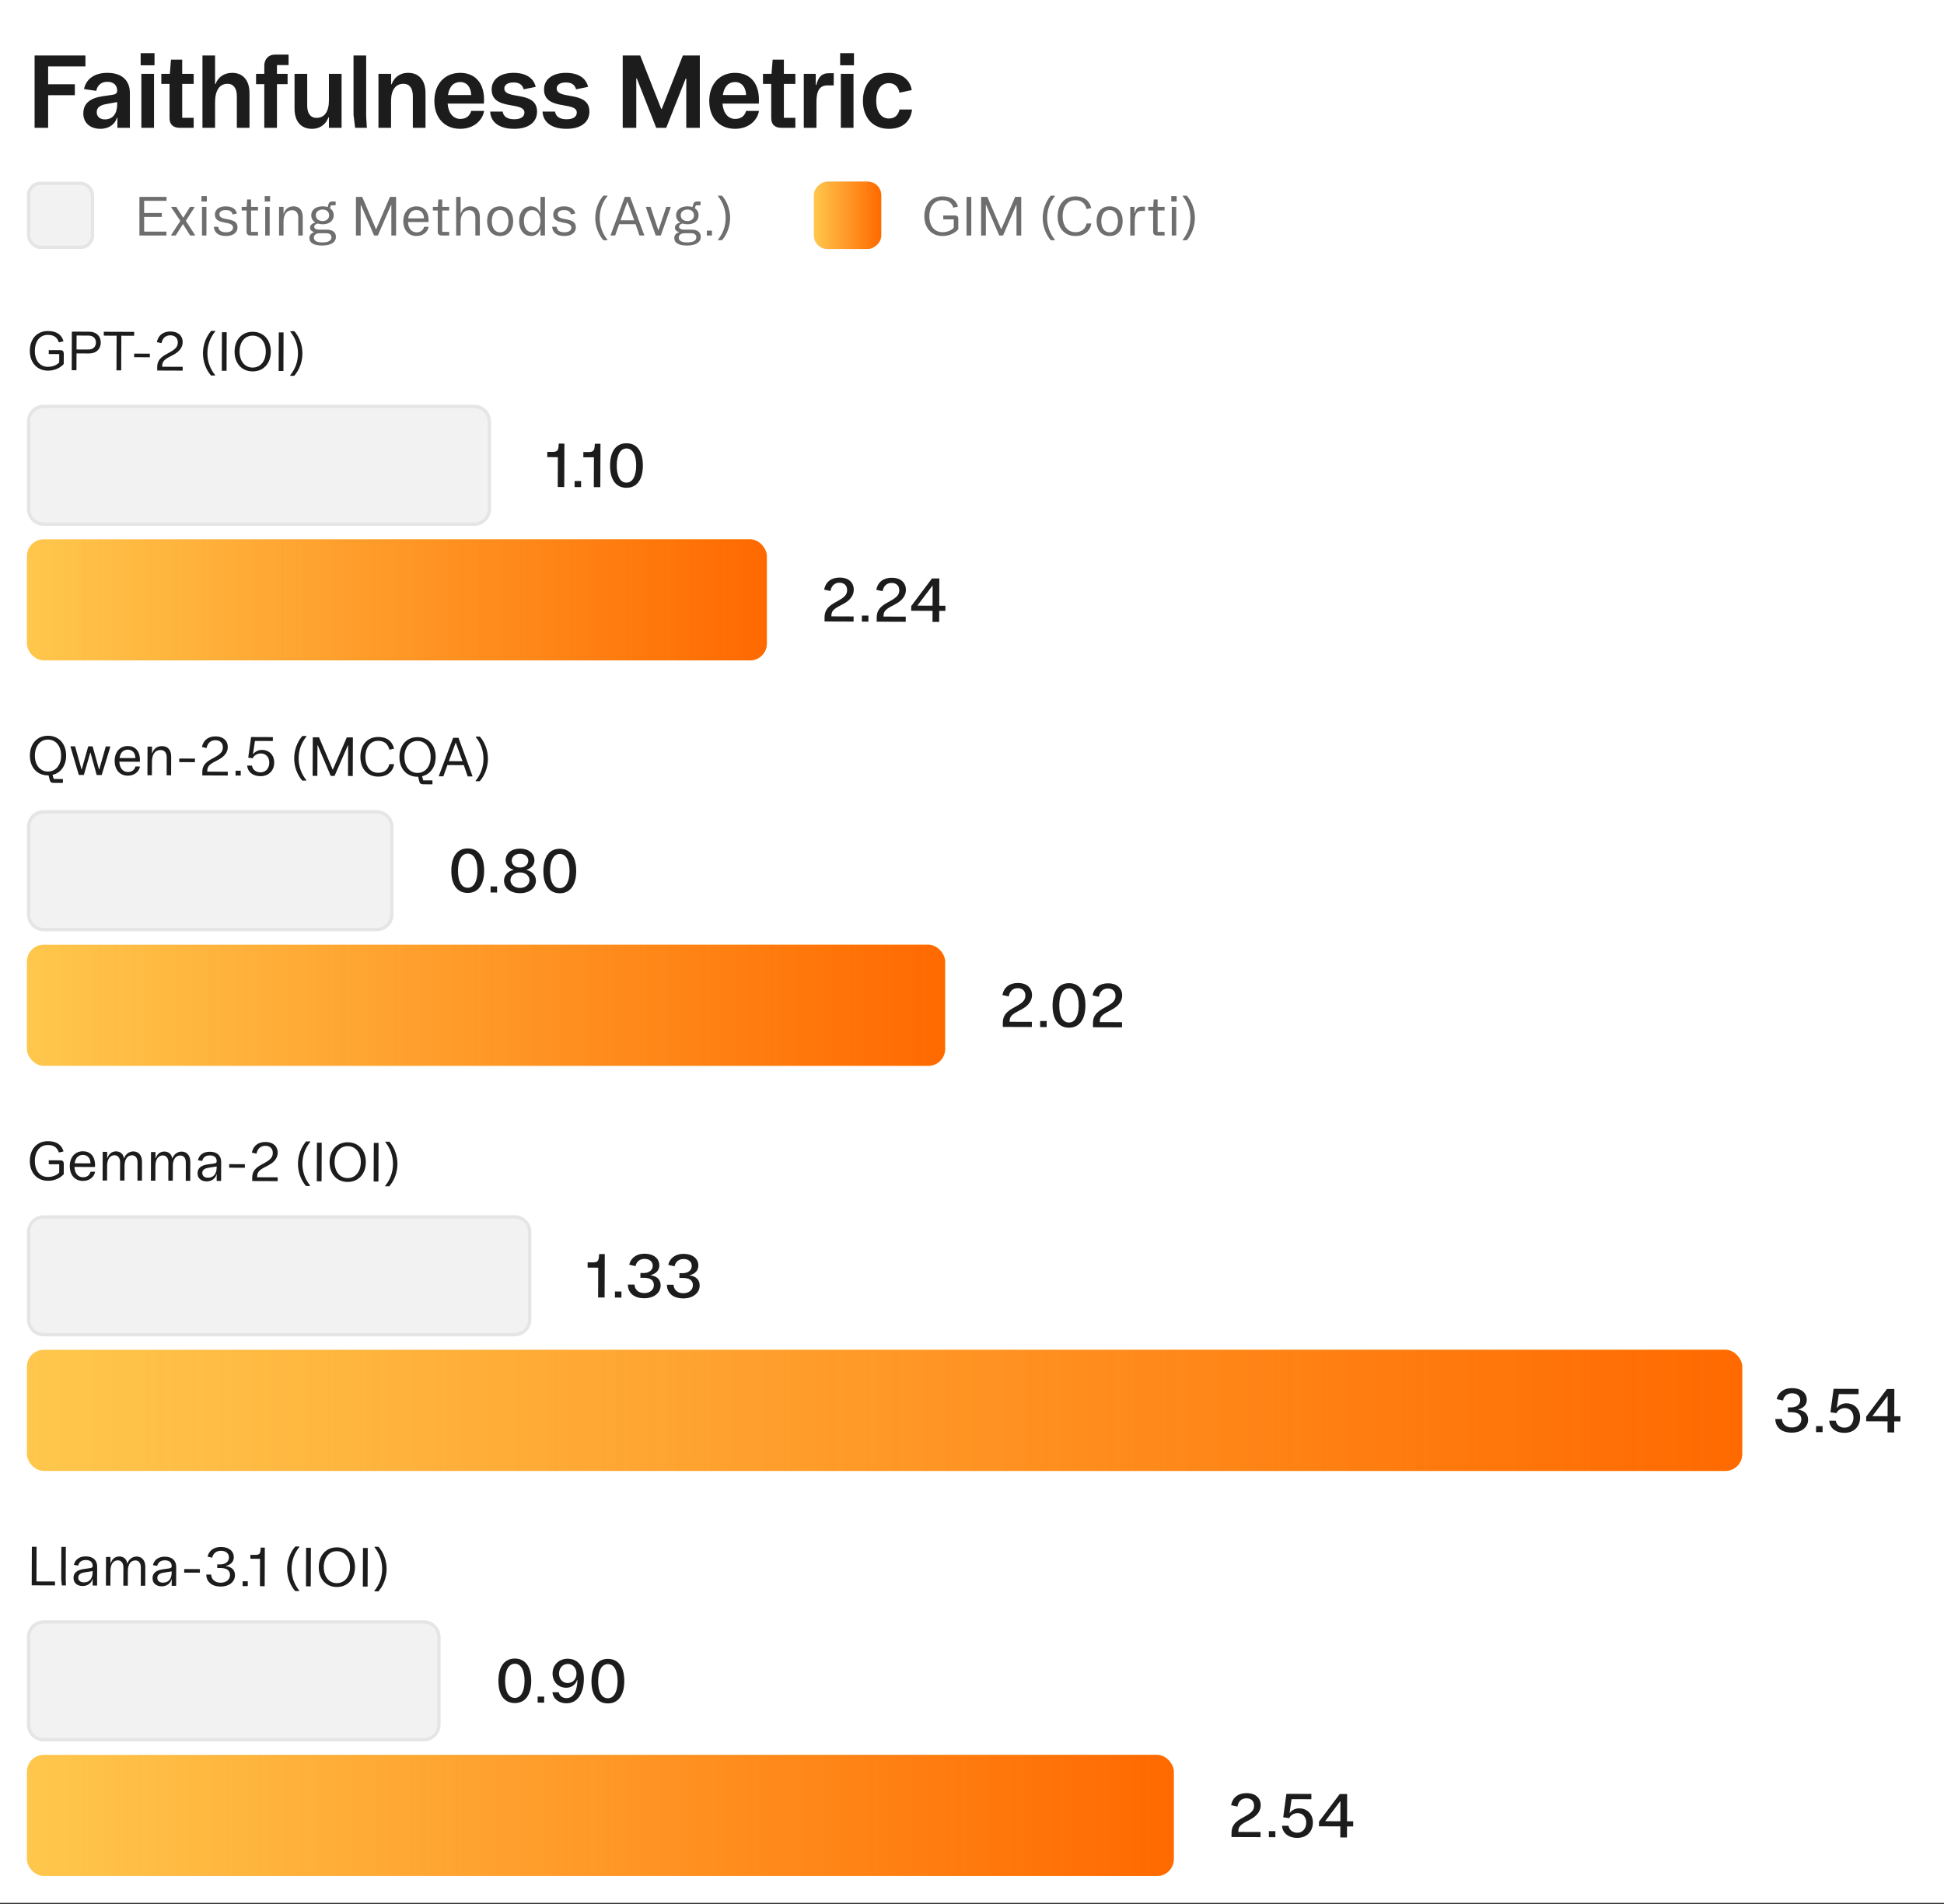 <svg width="578" height="566" viewBox="0 0 578 566" fill="none" xmlns="http://www.w3.org/2000/svg">
<rect x="0" y="0" width="578" height="566" fill="#333333" stroke="none"/>
<rect width="578" height="565.644" fill="white"/>
<path d="M10.285 38V16.496H25.402V19.748H14.313V25.051H22.253V28.303H14.313V38H10.285ZM29.856 38.293C26.765 38.293 24.773 36.477 24.773 33.723C24.773 30.705 26.824 29.152 30.574 28.596L33.357 28.2C34.426 28.039 34.837 27.717 34.837 26.896C34.837 25.344 33.782 24.318 31.922 24.318C29.915 24.318 28.919 25.534 28.611 27.014L24.978 26.472C25.535 23.791 27.747 21.652 31.922 21.652C36.272 21.652 38.616 23.952 38.616 27.614V38H34.91V35.026H34.763C34.251 36.799 32.507 38.293 29.856 38.293ZM31.16 35.495C33.621 35.495 34.837 33.708 34.837 30.983V30.339L31.35 30.983C29.475 31.335 28.757 32.199 28.757 33.356C28.757 34.645 29.71 35.495 31.16 35.495ZM42.029 38V21.945H45.794V38H42.029ZM41.824 15.793H45.941V19.411H41.824V15.793ZM53.5 38C51.376 38 50.409 36.901 50.409 35.1V24.934H47.963V21.945H50.497L50.834 17.727H54.174V21.945H57.587V24.934H54.174V35.012H57.587V38H53.5ZM60.195 38V16.496H63.945V24.992H64.077C64.868 22.839 66.699 21.652 69.042 21.652C72.192 21.652 74.184 23.82 74.184 27.688V38H70.419V28.566C70.419 26.267 69.423 24.904 67.636 24.904C65.292 24.904 63.945 26.867 63.945 30.368V38H60.195ZM78.579 38V25.021H76.133V21.945H78.579V19.558C78.579 17.624 79.795 16.232 81.728 16.232H85.801V19.338H82.344V21.945H85.508V25.021H82.344V38H78.579ZM101.563 21.945V38H97.798V34.895H97.652C96.934 36.77 95.396 38.293 92.715 38.293C89.537 38.293 87.574 36.125 87.574 32.258V21.945H91.338V31.394C91.338 33.693 92.305 35.041 94.107 35.041C96.48 35.041 97.798 33.166 97.798 29.87V21.945H101.563ZM105.109 16.496H108.873V34.631L109.078 38H105.592L105.109 34.148V16.496ZM112.521 38V21.945H116.286V25.051H116.432C117.136 23.176 118.688 21.652 121.354 21.652C124.548 21.652 126.511 23.82 126.511 27.688V38H122.746V28.552C122.746 26.252 121.779 24.904 119.963 24.904C117.604 24.904 116.271 26.779 116.271 30.075V38H112.521ZM136.838 38.293C132.195 38.293 129.148 35.056 129.148 30.002C129.148 25.007 132.239 21.652 136.824 21.652C141.028 21.652 144.324 24.45 143.884 30.793H133.088C133.308 33.649 134.802 35.349 136.838 35.349C138.581 35.349 139.68 34.484 140.105 32.976H143.928C143.518 35.7 140.925 38.293 136.838 38.293ZM133.191 28.259H140.105C140.017 25.915 138.816 24.392 136.838 24.392C135.037 24.392 133.616 25.505 133.191 28.259ZM152.923 38.293C148.396 38.293 145.921 36.345 145.73 33.166H149.451C149.686 34.66 150.843 35.451 152.923 35.451C154.725 35.451 155.926 34.763 155.926 33.459C155.926 30.031 146.185 33.005 146.185 26.589C146.185 23.527 148.763 21.652 152.688 21.652C156.395 21.652 158.68 23.22 159.28 25.827L155.706 26.545C155.34 25.212 154.402 24.509 152.674 24.509C151.062 24.509 149.949 25.153 149.949 26.296C149.949 29.811 159.676 26.779 159.676 33.181C159.676 36.389 157.054 38.293 152.923 38.293ZM168.495 38.293C163.968 38.293 161.493 36.345 161.302 33.166H165.023C165.257 34.66 166.415 35.451 168.495 35.451C170.296 35.451 171.498 34.763 171.498 33.459C171.498 30.031 161.756 33.005 161.756 26.589C161.756 23.527 164.335 21.652 168.26 21.652C171.966 21.652 174.252 23.22 174.852 25.827L171.278 26.545C170.912 25.212 169.974 24.509 168.246 24.509C166.634 24.509 165.521 25.153 165.521 26.296C165.521 29.811 175.248 26.779 175.248 33.181C175.248 36.389 172.626 38.293 168.495 38.293ZM185.151 38V16.496H190.351L196.606 32.39H196.753L203.037 16.496H208.076V38H204.048V23.352H203.872L198.086 38H195.112L189.355 23.352H189.179V38H185.151ZM218.565 38.293C213.921 38.293 210.874 35.056 210.874 30.002C210.874 25.007 213.965 21.652 218.55 21.652C222.754 21.652 226.05 24.45 225.611 30.793H214.815C215.035 33.649 216.529 35.349 218.565 35.349C220.308 35.349 221.407 34.484 221.831 32.976H225.655C225.245 35.7 222.652 38.293 218.565 38.293ZM214.917 28.259H221.831C221.744 25.915 220.542 24.392 218.565 24.392C216.763 24.392 215.342 25.505 214.917 28.259ZM232.394 38C230.27 38 229.303 36.901 229.303 35.1V24.934H226.856V21.945H229.391L229.728 17.727H233.067V21.945H236.48V24.934H233.067V35.012H236.48V38H232.394ZM238.986 38V21.945H242.546V25.241H242.707C243.41 22.443 244.728 21.77 246.413 21.77H247.892V25.388H246.003C243.761 25.388 242.751 26.911 242.751 30.251V38H238.986ZM250.002 38V21.945H253.767V38H250.002ZM249.797 15.793H253.913V19.411H249.797V15.793ZM264.256 21.652C268.123 21.652 270.613 23.747 271.082 26.779L267.449 27.556C267.068 25.783 266.028 24.714 264.256 24.714C261.971 24.714 260.52 26.633 260.52 29.973C260.52 33.181 261.985 35.231 264.27 35.231C265.911 35.231 267.083 34.338 267.42 32.551H271.17C270.745 36.14 268.357 38.293 264.27 38.293C259.583 38.293 256.565 35.026 256.565 29.973C256.565 24.904 259.583 21.652 264.256 21.652Z" fill="#1C1C1C"/>
<rect x="8.5" y="54.5" width="19" height="19" rx="3.5" fill="#D9D9D9"/>
<rect x="8.5" y="54.5" width="19" height="19" rx="3.5" fill="#767676"/>
<rect x="8.5" y="54.5" width="19" height="19" rx="3.5" fill="url(#paint0_linear_10249_1613)"/>
<rect x="8.5" y="54.5" width="19" height="19" rx="3.5" fill="#F2F2F2"/>
<rect x="8.5" y="54.5" width="19" height="19" rx="3.5" stroke="#E5E5E5"/>
<path d="M41.453 70V58.531H49.516V59.688H42.859V63.32H48.117V64.477H42.859V68.844H49.492V70H41.453ZM50.914 69.828L53.617 65.672L50.93 61.664V61.484H52.398L54.445 64.68H54.508L56.508 61.484H57.82V61.664L55.25 65.633L57.961 69.828V70H56.531L54.43 66.641H54.367L52.242 70H50.914V69.828ZM60.055 70V61.484H61.383V70H60.055ZM59.906 58.297H61.5V59.914H59.906V58.297ZM67.203 70.156C64.891 70.156 63.695 69.109 63.578 67.422H64.906C65.031 68.508 65.781 69.047 67.203 69.047C68.438 69.047 69.289 68.562 69.289 67.664C69.289 65.391 63.891 67.102 63.891 63.789C63.891 62.297 65.148 61.336 67.109 61.336C69.078 61.336 70.148 62.18 70.43 63.461L69.164 63.742C68.961 62.922 68.398 62.445 67.102 62.445C65.969 62.445 65.234 62.891 65.234 63.711C65.234 65.961 70.625 64.234 70.625 67.578C70.625 69.156 69.266 70.156 67.203 70.156ZM74.5 70C73.711 70 73.312 69.57 73.312 68.875V62.562H71.859V61.484H73.344L73.477 59.289H74.648V61.484H76.711V62.562H74.648V68.93H76.711V70H74.5ZM78.852 70V61.484H80.18V70H78.852ZM78.703 58.297H80.297V59.914H78.703V58.297ZM82.969 70V61.484H84.305V63.492H84.367C84.773 62.203 85.734 61.328 87.266 61.328C88.984 61.328 90.008 62.453 90.008 64.461V70H88.68V64.727C88.68 63.305 88.031 62.484 86.852 62.484C85.227 62.484 84.297 63.75 84.297 65.984V70H82.969ZM95.766 72.984C93.047 72.984 91.992 72.023 91.992 70.75C91.992 70.07 92.383 69.312 93.383 69.039V68.977C92.469 68.711 92.18 68.188 92.18 67.633C92.18 66.984 92.727 66.414 93.734 66.172V66.109C93.102 65.75 92.539 65 92.539 63.992C92.539 62.375 93.922 61.328 95.938 61.328C96.484 61.328 96.977 61.406 97.414 61.555L97.625 60.781C97.781 60.195 98.125 59.898 98.742 59.898H99.797V61.016H98.43L98.086 61.883C98.805 62.344 99.227 63.078 99.227 63.992C99.227 65.617 97.898 66.672 95.938 66.672C95.414 66.672 94.844 66.578 94.43 66.438C93.641 66.664 93.414 67.086 93.414 67.414C93.414 67.922 94.008 68.266 94.883 68.266H97.203C99.031 68.266 99.875 69.164 99.875 70.398C99.875 71.969 98.484 72.984 95.766 72.984ZM95.789 72.055C97.711 72.055 98.547 71.484 98.547 70.531C98.547 69.797 98.039 69.328 96.953 69.328H95.055C93.844 69.328 93.32 69.977 93.32 70.633C93.32 71.5 94.055 72.055 95.789 72.055ZM95.922 65.711C97.07 65.711 97.859 65.016 97.859 63.992C97.859 62.977 97.07 62.281 95.922 62.281C94.734 62.281 93.906 62.977 93.906 63.992C93.906 65.016 94.734 65.711 95.922 65.711ZM105.836 70V58.531H107.695L111.781 68.102H111.852L115.953 58.531H117.766V70H116.359V60.898H116.281L112.352 70H111.219L107.32 60.898H107.242V70H105.836ZM123.836 70.156C121.445 70.156 119.914 68.398 119.914 65.742C119.914 63.102 121.492 61.336 123.836 61.336C125.891 61.336 127.594 62.734 127.414 66H121.305C121.383 67.961 122.438 69.062 123.836 69.062C125 69.062 125.797 68.508 126.102 67.414H127.453C127.18 68.867 125.891 70.156 123.836 70.156ZM121.359 64.922H126.07C126.055 63.414 125.195 62.422 123.836 62.422C122.633 62.422 121.602 63.125 121.359 64.922ZM131.344 70C130.555 70 130.156 69.57 130.156 68.875V62.562H128.703V61.484H130.188L130.32 59.289H131.492V61.484H133.555V62.562H131.492V68.93H133.555V70H131.344ZM135.625 70V58.531H136.953V63.508H137.008C137.43 62.102 138.5 61.328 139.922 61.328C141.617 61.328 142.664 62.453 142.664 64.461V70H141.336V64.727C141.336 63.305 140.664 62.484 139.5 62.484C137.891 62.484 136.953 63.773 136.953 66.07V70H135.625ZM148.703 70.156C146.312 70.156 144.836 68.445 144.836 65.719C144.836 63.023 146.312 61.336 148.703 61.336C151.094 61.336 152.57 63.023 152.57 65.719C152.57 68.445 151.094 70.156 148.703 70.156ZM148.703 69.062C150.234 69.062 151.18 67.789 151.18 65.719C151.18 63.688 150.234 62.43 148.703 62.43C147.164 62.43 146.227 63.688 146.227 65.719C146.227 67.789 147.164 69.062 148.703 69.062ZM157.867 70.156C155.766 70.156 154.352 68.406 154.352 65.727C154.352 63.055 155.758 61.328 157.859 61.328C159.172 61.328 160.164 62.078 160.641 63.352H160.695V58.531H162.031V70H160.703V68.117H160.641C160.125 69.406 159.195 70.156 157.867 70.156ZM155.766 65.727C155.766 67.734 156.727 69.031 158.219 69.031C159.727 69.031 160.688 67.734 160.688 65.727C160.688 63.727 159.727 62.445 158.219 62.445C156.727 62.445 155.766 63.727 155.766 65.727ZM167.797 70.156C165.484 70.156 164.289 69.109 164.172 67.422H165.5C165.625 68.508 166.375 69.047 167.797 69.047C169.031 69.047 169.883 68.562 169.883 67.664C169.883 65.391 164.484 67.102 164.484 63.789C164.484 62.297 165.742 61.336 167.703 61.336C169.672 61.336 170.742 62.18 171.023 63.461L169.758 63.742C169.555 62.922 168.992 62.445 167.695 62.445C166.562 62.445 165.828 62.891 165.828 63.711C165.828 65.961 171.219 64.234 171.219 67.578C171.219 69.156 169.859 70.156 167.797 70.156ZM180.617 58.305C179.156 60.109 178.312 62.281 178.312 64.789C178.312 67.289 179.156 69.469 180.617 71.266V71.414H179.406C177.914 69.719 176.992 67.289 176.992 64.789C176.992 62.281 177.914 59.852 179.406 58.156H180.617V58.305ZM181.57 69.828L185.766 58.531H187.352L191.531 69.828V70H190.125L188.969 66.648H184.086L182.898 70H181.57V69.828ZM184.5 65.492H188.57L186.562 60H186.508L184.5 65.492ZM192.047 61.484H193.422L195.719 68.422H195.773L198.102 61.484H199.406V61.664L196.477 70H194.961L192.047 61.664V61.484ZM204.25 72.984C201.531 72.984 200.477 72.023 200.477 70.75C200.477 70.07 200.867 69.312 201.867 69.039V68.977C200.953 68.711 200.664 68.188 200.664 67.633C200.664 66.984 201.211 66.414 202.219 66.172V66.109C201.586 65.75 201.023 65 201.023 63.992C201.023 62.375 202.406 61.328 204.422 61.328C204.969 61.328 205.461 61.406 205.898 61.555L206.109 60.781C206.266 60.195 206.609 59.898 207.227 59.898H208.281V61.016H206.914L206.57 61.883C207.289 62.344 207.711 63.078 207.711 63.992C207.711 65.617 206.383 66.672 204.422 66.672C203.898 66.672 203.328 66.578 202.914 66.438C202.125 66.664 201.898 67.086 201.898 67.414C201.898 67.922 202.492 68.266 203.367 68.266H205.688C207.516 68.266 208.359 69.164 208.359 70.398C208.359 71.969 206.969 72.984 204.25 72.984ZM204.273 72.055C206.195 72.055 207.031 71.484 207.031 70.531C207.031 69.797 206.523 69.328 205.438 69.328H203.539C202.328 69.328 201.805 69.977 201.805 70.633C201.805 71.5 202.539 72.055 204.273 72.055ZM204.406 65.711C205.555 65.711 206.344 65.016 206.344 63.992C206.344 62.977 205.555 62.281 204.406 62.281C203.219 62.281 202.391 62.977 202.391 63.992C202.391 65.016 203.219 65.711 204.406 65.711ZM210.156 68.562H211.688V70H210.156V68.562ZM213.453 71.266C214.914 69.461 215.758 67.289 215.758 64.781C215.758 62.281 214.914 60.102 213.453 58.305V58.156H214.664C216.156 59.852 217.078 62.281 217.078 64.781C217.078 67.289 216.156 69.719 214.664 71.414H213.453V71.266Z" fill="#6E6E6E"/>
<rect x="262" y="54" width="20" height="20" rx="4" transform="rotate(90 262 54)" fill="#D9D9D9"/>
<rect x="262" y="54" width="20" height="20" rx="4" transform="rotate(90 262 54)" fill="#FFC74D"/>
<rect x="262" y="54" width="20" height="20" rx="4" transform="rotate(90 262 54)" fill="url(#paint1_linear_10249_1613)"/>
<path d="M280.234 70.156C276.984 70.156 274.828 67.773 274.828 64.266C274.828 60.766 276.914 58.375 280.203 58.375C282.859 58.375 284.32 59.547 284.828 61.414L283.43 61.727C283.062 60.57 282.25 59.516 280.203 59.516C277.789 59.516 276.32 61.43 276.32 64.266C276.32 67.141 277.797 69.016 280.234 69.016C281.742 69.016 282.961 68.398 283.57 67.703V65.219H280.453V64.055H284C284.578 64.055 284.922 64.453 284.922 65.039V68.156C284.008 69.242 282.281 70.156 280.234 70.156ZM287.375 70V58.531H288.789V70H287.375ZM291.711 70V58.531H293.57L297.656 68.102H297.727L301.828 58.531H303.641V70H302.234V60.898H302.156L298.227 70H297.094L293.195 60.898H293.117V70H291.711ZM313.648 58.305C312.188 60.109 311.344 62.281 311.344 64.789C311.344 67.289 312.188 69.469 313.648 71.266V71.414H312.438C310.945 69.719 310.023 67.289 310.023 64.789C310.023 62.281 310.945 59.852 312.438 58.156H313.648V58.305ZM319.758 58.375C322.539 58.375 324.023 59.852 324.445 61.836L323.062 62.148C322.75 60.891 321.922 59.516 319.758 59.516C317.383 59.516 315.945 61.43 315.945 64.266C315.945 67.102 317.383 69.016 319.758 69.016C321.742 69.016 322.758 67.891 323.062 66.438H324.484C324.164 68.648 322.484 70.156 319.758 70.156C316.484 70.156 314.453 67.773 314.453 64.266C314.453 60.766 316.484 58.375 319.758 58.375ZM329.922 70.156C327.531 70.156 326.055 68.445 326.055 65.719C326.055 63.023 327.531 61.336 329.922 61.336C332.312 61.336 333.789 63.023 333.789 65.719C333.789 68.445 332.312 70.156 329.922 70.156ZM329.922 69.062C331.453 69.062 332.398 67.789 332.398 65.719C332.398 63.688 331.453 62.43 329.922 62.43C328.383 62.43 327.445 63.688 327.445 65.719C327.445 67.789 328.383 69.062 329.922 69.062ZM336.055 70V61.484H337.32V63.344H337.383C337.75 61.844 338.477 61.43 339.477 61.43H340.43V62.695H339.328C338.016 62.695 337.383 63.633 337.383 65.906V70H336.055ZM344.047 70C343.258 70 342.859 69.57 342.859 68.875V62.562H341.406V61.484H342.891L343.023 59.289H344.195V61.484H346.258V62.562H344.195V68.93H346.258V70H344.047ZM348.398 70V61.484H349.727V70H348.398ZM348.25 58.297H349.844V59.914H348.25V58.297ZM351.641 71.266C353.102 69.461 353.945 67.289 353.945 64.781C353.945 62.281 353.102 60.102 351.641 58.305V58.156H352.852C354.344 59.852 355.266 62.281 355.266 64.781C355.266 67.289 354.344 69.719 352.852 71.414H351.641V71.266Z" fill="#6E6E6E"/>
<path d="M14.256 110.179C11.006 110.167 8.859 107.776 8.872 104.269C8.885 100.769 10.98 98.386 14.269 98.398C16.925 98.408 18.381 99.585 18.882 101.454L17.483 101.762C17.12 100.604 16.311 99.546 14.264 99.539C11.85 99.53 10.374 101.438 10.364 104.274C10.353 107.149 11.823 109.03 14.26 109.039C15.768 109.044 16.989 108.432 17.601 107.739L17.61 105.254L14.493 105.243L14.498 104.079L18.044 104.092C18.622 104.094 18.965 104.494 18.962 105.08L18.951 108.197C18.033 109.279 16.303 110.187 14.256 110.179ZM21.319 110.049L21.362 98.581L26.487 98.6C28.627 98.608 29.966 99.871 29.959 101.839C29.952 103.785 28.603 105.077 26.463 105.069L22.752 105.055L22.733 110.055L21.319 110.049ZM22.756 103.891L26.279 103.904C27.647 103.909 28.517 103.115 28.522 101.834C28.526 100.529 27.662 99.76 26.295 99.755L22.771 99.742L22.756 103.891ZM34.631 110.099L34.67 99.787L30.857 99.772L30.862 98.616L39.893 98.65L39.889 99.806L36.076 99.792L36.038 110.104L34.631 110.099ZM39.888 106.181L39.892 105.119L44.556 105.136L44.552 106.199L39.888 106.181ZM46.741 110.144L46.745 109.121C46.754 106.558 48.624 105.737 50.464 104.728C52.358 103.696 52.854 102.909 52.858 101.784C52.863 100.487 52.006 99.68 50.647 99.674C49.248 99.669 48.316 100.509 48.013 102.008L46.632 101.698C47.077 99.591 48.557 98.526 50.721 98.534C52.886 98.542 54.319 99.766 54.311 101.719C54.306 103.165 53.457 104.474 51.477 105.506C49.504 106.537 48.252 107.072 48.223 108.689L48.214 109.017L54.315 109.04L54.311 110.173L46.741 110.144ZM63.995 98.513C62.528 100.312 61.676 102.481 61.666 104.989C61.657 107.489 62.493 109.672 63.947 111.474L63.946 111.623L62.735 111.618C61.249 109.917 60.337 107.484 60.346 104.984C60.355 102.476 61.286 100.05 62.785 98.36L63.996 98.365L63.995 98.513ZM65.944 110.216L65.987 98.747L67.4 98.752L67.358 110.221L65.944 110.216ZM75.099 110.406C71.888 110.394 69.733 108.011 69.746 104.496C69.759 100.98 71.932 98.613 75.143 98.625C78.362 98.637 80.533 101.02 80.52 104.536C80.507 108.051 78.318 110.418 75.099 110.406ZM75.104 109.266C77.416 109.274 79.017 107.374 79.028 104.53C79.038 101.687 77.451 99.774 75.139 99.766C72.834 99.757 71.241 101.657 71.231 104.501C71.22 107.345 72.799 109.257 75.104 109.266ZM82.85 110.279L82.893 98.81L84.307 98.816L84.264 110.284L82.85 110.279ZM86.267 111.557C87.735 109.758 88.587 107.589 88.596 105.082C88.605 102.582 87.769 100.399 86.315 98.597L86.316 98.448L87.527 98.453C89.013 100.153 89.925 102.587 89.916 105.087C89.907 107.594 88.976 110.021 87.477 111.71L86.266 111.706L86.267 111.557Z" fill="#1C1C1C"/>
<path d="M165.832 144.766L165.865 135.898L162.718 135.886L162.724 134.33L164.165 134.336C165.633 134.341 165.977 133.947 166.079 132.629L166.135 131.864L167.813 131.871L167.765 144.773L165.832 144.766ZM170.839 142.983L172.773 142.99L172.766 144.792L170.833 144.784L170.839 142.983ZM176.554 144.806L176.587 135.938L173.441 135.926L173.447 134.37L174.888 134.376C176.356 134.381 176.7 133.987 176.802 132.669L176.857 131.904L178.536 131.911L178.488 144.813L176.554 144.806ZM186.239 145C183.145 144.989 181.37 142.565 181.386 138.364C181.402 134.163 183.195 131.752 186.288 131.764C189.382 131.775 191.157 134.199 191.142 138.4C191.126 142.601 189.333 145.012 186.239 145ZM186.245 143.462C188.073 143.469 189.144 141.548 189.155 138.393C189.167 135.255 188.111 133.318 186.283 133.311C184.446 133.304 183.384 135.225 183.372 138.371C183.36 141.526 184.408 143.455 186.245 143.462Z" fill="#1C1C1C"/>
<path d="M13 120.809L141 120.809C143.485 120.809 145.5 122.824 145.5 125.309L145.5 151.309C145.5 153.795 143.485 155.809 141 155.809L13 155.809C10.515 155.809 8.5 153.795 8.5 151.309L8.5 125.309C8.5 122.824 10.515 120.809 13 120.809Z" fill="#F2F2F2" stroke="#E5E5E5"/>
<path d="M245.16 184.743L245.164 183.512C245.175 180.647 247.235 179.67 249.261 178.544C251.34 177.4 251.861 176.594 251.866 175.399C251.871 174.054 250.995 173.224 249.606 173.219C248.165 173.214 247.212 174.107 246.916 175.679L245.028 175.268C245.529 172.879 247.212 171.672 249.726 171.682C252.196 171.691 253.852 173.077 253.843 175.3C253.837 176.909 252.865 178.426 250.646 179.578C248.48 180.712 247.22 181.296 247.197 182.905L247.187 183.221L253.796 183.246L253.791 184.775L245.16 184.743ZM256.267 182.982L258.201 182.99L258.194 184.791L256.26 184.784L256.267 182.982ZM260.664 184.801L260.668 183.57C260.679 180.705 262.739 179.728 264.765 178.602C266.843 177.458 267.365 176.652 267.369 175.456C267.374 174.112 266.499 173.282 265.11 173.277C263.669 173.272 262.716 174.165 262.42 175.737L260.532 175.325C261.033 172.937 262.716 171.73 265.23 171.739C267.7 171.749 269.356 173.135 269.347 175.358C269.341 176.967 268.369 178.484 266.15 179.635C263.983 180.77 262.724 181.354 262.701 182.962L262.691 183.279L269.3 183.303L269.294 184.833L260.664 184.801ZM277.257 184.862L277.269 181.575L270.915 181.552L270.92 180.172L277.094 171.951L279.292 171.959L279.261 180.053L281.098 180.06L281.093 181.59L279.256 181.583L279.244 184.87L277.257 184.862ZM272.819 180.029L277.275 180.046L277.297 174.14L277.209 174.14L272.819 179.942L272.819 180.029Z" fill="#1C1C1C"/>
<rect x="8" y="160.309" width="220" height="36" rx="5" fill="#FFC74D"/>
<rect x="8" y="160.309" width="220" height="36" rx="5" fill="url(#paint2_linear_10249_1613)"/>
<path d="M18.701 232.732L15.919 232.722C15.201 232.719 14.921 232.413 14.79 231.866L14.451 230.489C14.381 230.489 14.311 230.489 14.24 230.489C11.029 230.477 8.874 228.094 8.887 224.578C8.9 221.062 11.073 218.696 14.284 218.708C17.503 218.72 19.674 221.103 19.661 224.618C19.65 227.61 18.063 229.769 15.616 230.338L15.963 231.558L18.705 231.568L18.701 232.732ZM14.245 229.348C16.557 229.357 18.158 227.456 18.169 224.613C18.179 221.769 16.593 219.857 14.28 219.848C11.975 219.84 10.382 221.74 10.372 224.584C10.361 227.427 11.94 229.339 14.245 229.348ZM20.976 221.842L22.32 221.847L24.239 228.721L24.294 228.721L26.233 221.861L27.538 221.866L29.45 228.741L29.505 228.741L31.452 221.881L32.78 221.886L32.78 222.058L30.233 230.392L28.756 230.387L26.898 223.708L26.844 223.708L24.928 230.372L23.436 230.367L20.975 222.014L20.976 221.842ZM37.998 230.577C35.607 230.568 34.083 228.805 34.093 226.149C34.102 223.508 35.687 221.748 38.031 221.757C40.086 221.765 41.783 223.169 41.592 226.434L35.482 226.412C35.553 228.373 36.604 229.478 38.002 229.484C39.166 229.488 39.965 228.936 40.274 227.844L41.625 227.849C41.346 229.301 40.053 230.585 37.998 230.577ZM35.541 225.334L40.252 225.351C40.242 223.843 39.386 222.848 38.027 222.843C36.824 222.838 35.79 223.538 35.541 225.334ZM43.834 230.443L43.866 221.927L45.202 221.932L45.195 223.94L45.257 223.94C45.668 222.653 46.632 221.781 48.164 221.787C49.882 221.793 50.902 222.922 50.894 224.93L50.873 230.469L49.545 230.464L49.565 225.191C49.57 223.769 48.925 222.946 47.745 222.942C46.12 222.936 45.186 224.198 45.178 226.432L45.163 230.448L43.834 230.443ZM53.294 226.541L53.298 225.478L57.962 225.495L57.958 226.558L53.294 226.541ZM60.147 230.504L60.151 229.48C60.16 226.918 62.031 226.097 63.87 225.088C65.765 224.056 66.26 223.269 66.264 222.144C66.269 220.847 65.412 220.039 64.053 220.034C62.655 220.029 61.722 220.869 61.419 222.368L60.038 222.058C60.483 219.95 61.964 218.885 64.128 218.893C66.292 218.901 67.725 220.126 67.717 222.079C67.712 223.524 66.863 224.833 64.883 225.865C62.91 226.897 61.658 227.431 61.629 229.048L61.62 229.376L67.721 229.399L67.717 230.532L60.147 230.504ZM70.043 229.103L71.574 229.109L71.569 230.546L70.037 230.541L70.043 229.103ZM77.443 230.724C75.076 230.716 73.62 229.366 73.486 227.569L74.908 227.574C75.083 228.755 76.072 229.579 77.471 229.584C79.002 229.59 80.061 228.398 80.067 226.679C80.073 225.094 79.054 223.973 77.562 223.967C76.507 223.963 75.505 224.553 75.119 225.419L73.807 225.203L74.658 219.089L81.127 219.113L81.123 220.269L75.802 220.249L75.217 224.193L75.28 224.193C75.79 223.437 76.761 222.909 77.878 222.913C80.043 222.922 81.537 224.458 81.528 226.677C81.519 229.083 79.873 230.733 77.443 230.724ZM91.12 218.924C89.652 220.723 88.8 222.892 88.791 225.4C88.782 227.899 89.617 230.082 91.072 231.885L91.071 232.033L89.86 232.029C88.374 230.328 87.462 227.895 87.471 225.395C87.48 222.887 88.411 220.461 89.91 218.771L91.121 218.775L91.12 218.924ZM92.951 230.626L92.994 219.157L94.853 219.164L98.904 228.75L98.974 228.75L103.111 219.195L104.924 219.202L104.881 230.67L103.475 230.665L103.509 221.564L103.431 221.563L99.467 230.65L98.334 230.646L94.47 221.53L94.391 221.53L94.358 230.631L92.951 230.626ZM112.479 219.074C115.26 219.084 116.739 220.566 117.153 222.552L115.77 222.859C115.462 221.601 114.639 220.222 112.475 220.214C110.1 220.205 108.655 222.114 108.644 224.95C108.634 227.786 110.064 229.705 112.439 229.714C114.424 229.722 115.443 228.6 115.754 227.149L117.175 227.154C116.847 229.364 115.162 230.865 112.435 230.855C109.162 230.843 107.139 228.452 107.152 224.945C107.165 221.445 109.206 219.062 112.479 219.074ZM128.575 233.142L125.794 233.131C125.075 233.129 124.795 232.823 124.664 232.276L124.326 230.899C124.255 230.899 124.185 230.899 124.115 230.898C120.904 230.886 118.748 228.503 118.762 224.988C118.775 221.472 120.948 219.105 124.159 219.117C127.377 219.129 129.548 221.512 129.535 225.028C129.524 228.02 127.938 230.178 125.49 230.747L125.837 231.967L128.579 231.978L128.575 233.142ZM124.119 229.758C126.431 229.766 128.032 227.866 128.043 225.022C128.053 222.179 126.467 220.267 124.154 220.258C121.85 220.249 120.257 222.15 120.246 224.993C120.235 227.837 121.814 229.749 124.119 229.758ZM130.499 230.594L134.736 219.313L136.322 219.319L140.459 230.631L140.459 230.803L139.053 230.798L137.909 227.442L133.026 227.424L131.826 230.771L130.498 230.766L130.499 230.594ZM133.444 226.269L137.515 226.284L135.527 220.785L135.473 220.785L133.444 226.269ZM141.423 232.072C142.89 230.273 143.742 228.104 143.752 225.597C143.761 223.097 142.925 220.914 141.471 219.112L141.472 218.963L142.683 218.968C144.168 220.668 145.081 223.102 145.072 225.602C145.063 228.109 144.132 230.536 142.633 232.225L141.422 232.221L141.423 232.072Z" fill="#1C1C1C"/>
<path d="M139.046 265.43C135.952 265.418 134.177 262.995 134.193 258.794C134.208 254.592 136.002 252.182 139.095 252.194C142.189 252.205 143.964 254.629 143.948 258.83C143.933 263.031 142.14 265.441 139.046 265.43ZM139.052 263.892C140.88 263.899 141.95 261.978 141.962 258.823C141.974 255.685 140.918 253.747 139.089 253.741C137.253 253.734 136.191 255.655 136.179 258.801C136.167 261.956 137.215 263.885 139.052 263.892ZM145.865 263.495L147.798 263.503L147.792 265.304L145.858 265.297L145.865 263.495ZM154.585 265.505C151.755 265.495 149.853 263.958 149.861 261.735C149.867 260.258 150.979 258.988 152.624 258.599L152.625 258.511C151.264 258.128 150.336 257.052 150.341 255.734C150.349 253.642 152.112 252.242 154.634 252.252C157.157 252.261 158.909 253.674 158.901 255.766C158.897 257.075 157.952 258.153 156.58 258.526L156.579 258.613C158.221 259.006 159.35 260.267 159.345 261.77C159.337 263.994 157.406 265.516 154.585 265.505ZM154.591 263.941C156.234 263.947 157.416 262.976 157.421 261.614C157.426 260.286 156.251 259.342 154.608 259.336C152.947 259.329 151.783 260.265 151.778 261.593C151.773 262.955 152.929 263.935 154.591 263.941ZM154.613 257.877C156.037 257.882 157.069 257.033 157.073 255.847C157.077 254.669 156.052 253.804 154.628 253.798C153.161 253.793 152.156 254.651 152.151 255.855C152.147 257.024 153.189 257.871 154.613 257.877ZM166.415 265.532C163.321 265.52 161.546 263.097 161.562 258.896C161.577 254.695 163.37 252.284 166.464 252.296C169.558 252.307 171.333 254.731 171.317 258.932C171.302 263.133 169.509 265.544 166.415 265.532ZM166.421 263.994C168.249 264.001 169.319 262.08 169.331 258.925C169.343 255.787 168.287 253.849 166.458 253.843C164.622 253.836 163.56 255.757 163.548 258.903C163.536 262.058 164.584 263.987 166.421 263.994Z" fill="#1C1C1C"/>
<path d="M13 241.324L112 241.324C114.485 241.324 116.5 243.339 116.5 245.824L116.5 271.824C116.5 274.309 114.485 276.324 112 276.324L13 276.324C10.515 276.324 8.5 274.309 8.5 271.824L8.5 245.824C8.5 243.339 10.515 241.324 13 241.324Z" fill="#F2F2F2" stroke="#E5E5E5"/>
<path d="M298.16 305.257L298.164 304.027C298.175 301.162 300.235 300.185 302.261 299.059C304.34 297.915 304.861 297.108 304.866 295.913C304.871 294.568 303.995 293.739 302.606 293.734C301.165 293.728 300.212 294.621 299.916 296.193L298.028 295.782C298.529 293.393 300.212 292.187 302.726 292.196C305.196 292.205 306.852 293.591 306.843 295.815C306.837 297.423 305.865 298.94 303.646 300.092C301.48 301.227 300.22 301.811 300.197 303.419L300.187 303.735L306.796 303.76L306.791 305.289L298.16 305.257ZM309.267 303.497L311.201 303.504L311.194 305.306L309.26 305.299L309.267 303.497ZM317.811 305.489C314.718 305.477 312.943 303.054 312.958 298.852C312.974 294.651 314.767 292.241 317.861 292.252C320.954 292.264 322.73 294.688 322.714 298.889C322.698 303.09 320.905 305.5 317.811 305.489ZM317.817 303.951C319.645 303.957 320.716 302.037 320.728 298.881C320.739 295.744 319.683 293.806 317.855 293.799C316.018 293.792 314.956 295.713 314.944 298.86C314.933 302.015 315.98 303.944 317.817 303.951ZM324.966 305.357L324.971 304.127C324.982 301.261 327.042 300.285 329.068 299.159C331.146 298.015 331.668 297.208 331.672 296.013C331.677 294.668 330.801 293.839 329.413 293.834C327.971 293.828 327.019 294.721 326.723 296.293L324.835 295.882C325.336 293.493 327.019 292.287 329.533 292.296C332.002 292.305 333.658 293.691 333.65 295.915C333.644 297.523 332.671 299.04 330.452 300.192C328.286 301.327 327.027 301.911 327.003 303.519L326.993 303.835L333.603 303.86L333.597 305.389L324.966 305.357Z" fill="#1C1C1C"/>
<rect x="8" y="280.824" width="273" height="36" rx="5" fill="#FFC74D"/>
<rect x="8" y="280.824" width="273" height="36" rx="5" fill="url(#paint3_linear_10249_1613)"/>
<path d="M14.256 351.003C11.006 350.991 8.859 348.6 8.872 345.093C8.885 341.593 10.98 339.21 14.269 339.222C16.925 339.232 18.381 340.409 18.882 342.278L17.483 342.586C17.12 341.428 16.311 340.37 14.264 340.363C11.85 340.354 10.374 342.262 10.364 345.098C10.353 347.973 11.823 349.854 14.26 349.863C15.768 349.868 16.989 349.256 17.601 348.563L17.61 346.078L14.493 346.067L14.498 344.903L18.044 344.916C18.622 344.918 18.965 345.318 18.962 345.904L18.951 349.021C18.033 350.103 16.303 351.011 14.256 351.003ZM24.654 351.042C22.264 351.033 20.739 349.27 20.749 346.613C20.759 343.973 22.343 342.213 24.687 342.222C26.742 342.229 28.44 343.634 28.248 346.899L22.139 346.876C22.209 348.838 23.26 349.943 24.658 349.948C25.823 349.953 26.621 349.401 26.93 348.308L28.282 348.313C28.003 349.765 26.709 351.05 24.654 351.042ZM22.197 345.798L26.908 345.816C26.898 344.308 26.043 343.313 24.683 343.308C23.48 343.303 22.446 344.003 22.197 345.798ZM39.656 342.27C41.195 342.276 42.23 343.443 42.223 345.311L42.202 350.951L40.874 350.946L40.894 345.532C40.898 344.251 40.3 343.428 39.277 343.425C37.862 343.419 37.038 344.596 37.031 346.557L37.014 350.932L35.686 350.927L35.706 345.513C35.711 344.224 35.074 343.409 34.066 343.405C32.675 343.4 31.858 344.616 31.851 346.538L31.835 350.913L30.506 350.908L30.538 342.392L31.866 342.397L31.859 344.288L31.93 344.288C32.27 343.172 33.101 342.245 34.523 342.251C35.851 342.256 36.715 343.149 36.828 344.306L36.883 344.306C37.309 343.152 38.312 342.265 39.656 342.27ZM54.015 342.323C55.554 342.329 56.589 343.497 56.582 345.364L56.561 351.005L55.233 351L55.253 345.586C55.258 344.305 54.659 343.482 53.636 343.478C52.222 343.473 51.397 344.65 51.39 346.61L51.373 350.985L50.045 350.981L50.066 345.566C50.07 344.277 49.433 343.463 48.425 343.459C47.034 343.454 46.217 344.669 46.21 346.591L46.194 350.966L44.866 350.961L44.898 342.446L46.226 342.451L46.218 344.341L46.289 344.341C46.629 343.226 47.461 342.299 48.882 342.304C50.211 342.309 51.074 343.203 51.187 344.36L51.242 344.36C51.668 343.205 52.671 342.318 54.015 342.323ZM61.451 351.179C59.787 351.173 58.728 350.224 58.733 348.763C58.739 347.232 59.805 346.407 61.759 346.126L63.588 345.867C64.182 345.783 64.425 345.643 64.427 345.183C64.431 344.058 63.683 343.453 62.402 343.448C61.089 343.444 60.352 344.097 60.122 345.104L58.842 344.888C59.167 343.468 60.288 342.355 62.406 342.362C64.562 342.371 65.769 343.539 65.762 345.406L65.741 351.039L64.42 351.034L64.428 349.05L64.381 349.05C64.126 350.221 63.006 351.185 61.451 351.179ZM61.83 350.087C63.502 350.093 64.412 348.925 64.42 347.034L64.421 346.737L61.989 347.127C60.778 347.325 60.151 347.807 60.148 348.659C60.144 349.573 60.799 350.083 61.83 350.087ZM68.138 347.11L68.142 346.048L72.806 346.065L72.802 347.128L68.138 347.11ZM74.99 351.074L74.994 350.05C75.004 347.488 76.874 346.666 78.714 345.658C80.608 344.626 81.103 343.838 81.108 342.713C81.112 341.417 80.256 340.609 78.897 340.604C77.498 340.598 76.566 341.439 76.263 342.938L74.881 342.628C75.327 340.52 76.807 339.455 78.971 339.463C81.135 339.471 82.568 340.695 82.561 342.649C82.556 344.094 81.707 345.403 79.727 346.435C77.754 347.467 76.502 348.001 76.472 349.618L76.463 349.946L82.565 349.969L82.561 351.102L74.99 351.074ZM92.245 339.442C90.777 341.242 89.925 343.41 89.916 345.918C89.907 348.418 90.742 350.601 92.197 352.403L92.196 352.552L90.985 352.547C89.499 350.846 88.587 348.413 88.596 345.913C88.605 343.406 89.536 340.979 91.035 339.29L92.246 339.294L92.245 339.442ZM94.194 351.145L94.236 339.676L95.65 339.682L95.608 351.15L94.194 351.145ZM103.349 351.336C100.138 351.324 97.983 348.941 97.996 345.425C98.009 341.909 100.182 339.542 103.393 339.554C106.612 339.566 108.783 341.949 108.769 345.465C108.756 348.981 106.568 351.348 103.349 351.336ZM103.353 350.195C105.666 350.204 107.267 348.303 107.277 345.46C107.288 342.616 105.701 340.704 103.389 340.695C101.084 340.686 99.491 342.587 99.481 345.43C99.47 348.274 101.049 350.186 103.353 350.195ZM111.1 351.208L111.142 339.74L112.556 339.745L112.514 351.213L111.1 351.208ZM114.517 352.487C115.984 350.687 116.836 348.519 116.846 346.011C116.855 343.511 116.019 341.328 114.565 339.526L114.566 339.377L115.777 339.382C117.262 341.083 118.175 343.516 118.166 346.016C118.157 348.524 117.226 350.95 115.727 352.64L114.516 352.635L114.517 352.487Z" fill="#1C1C1C"/>
<path d="M177.832 385.688L177.865 376.82L174.718 376.809L174.724 375.253L176.165 375.258C177.633 375.264 177.977 374.87 178.079 373.552L178.135 372.787L179.813 372.793L179.765 385.696L177.832 385.688ZM182.839 383.905L184.773 383.913L184.766 385.714L182.833 385.707L182.839 383.905ZM191.542 385.915C188.105 385.903 186.698 383.964 186.679 381.845L188.657 381.853C188.705 383.127 189.605 384.37 191.548 384.377C193.27 384.384 194.408 383.377 194.413 381.997C194.418 380.538 193.366 379.84 191.415 379.833L190.404 379.829L190.41 378.414L191.332 378.418C192.932 378.423 194.069 377.602 194.074 376.266C194.078 375.07 193.168 374.214 191.656 374.209C190.276 374.204 189.245 374.991 188.958 376.37L187.097 375.95C187.517 373.903 189.289 372.662 191.662 372.671C194.342 372.681 196.042 374.102 196.034 376.15C196.029 377.503 195.208 378.581 193.475 379.023L193.475 379.093C195.407 379.347 196.431 380.449 196.425 382.075C196.417 384.352 194.407 385.926 191.542 385.915ZM203.143 385.959C199.707 385.946 198.299 384.007 198.281 381.889L200.258 381.896C200.306 383.171 201.207 384.413 203.149 384.421C204.872 384.427 206.009 383.421 206.014 382.041C206.02 380.582 204.968 379.883 203.017 379.876L202.006 379.872L202.011 378.457L202.934 378.461C204.534 378.467 205.67 377.645 205.675 376.309C205.68 375.114 204.769 374.258 203.257 374.252C201.877 374.247 200.846 375.034 200.56 376.413L198.698 375.993C199.119 373.947 200.89 372.705 203.263 372.714C205.944 372.724 207.643 374.145 207.636 376.193C207.631 377.547 206.809 378.625 205.076 379.066L205.076 379.137C207.009 379.39 208.033 380.492 208.027 382.118C208.018 384.395 206.009 385.969 203.143 385.959Z" fill="#1C1C1C"/>
<path d="M13 361.741L153 361.741C155.485 361.741 157.5 363.756 157.5 366.241L157.5 392.241C157.5 394.727 155.485 396.741 153 396.741L13 396.741C10.515 396.741 8.5 394.727 8.5 392.241L8.5 366.241C8.5 363.756 10.515 361.741 13 361.741Z" fill="#F2F2F2" stroke="#E5E5E5"/>
<path d="M532.712 425.866C529.275 425.853 527.868 423.914 527.849 421.796L529.827 421.803C529.875 423.078 530.775 424.32 532.718 424.328C534.44 424.334 535.578 423.328 535.583 421.948C535.588 420.489 534.536 419.79 532.585 419.783L531.574 419.779L531.58 418.364L532.502 418.368C534.102 418.374 535.239 417.552 535.244 416.216C535.248 415.021 534.338 414.165 532.826 414.159C531.446 414.154 530.415 414.941 530.128 416.32L528.267 415.9C528.687 413.854 530.459 412.612 532.832 412.621C535.512 412.631 537.212 414.052 537.204 416.1C537.199 417.454 536.378 418.532 534.645 418.973L534.645 419.044C536.577 419.297 537.601 420.399 537.595 422.025C537.587 424.302 535.577 425.876 532.712 425.866ZM539.97 423.915L541.904 423.922L541.897 425.724L539.963 425.717L539.97 423.915ZM548.391 425.924C545.632 425.914 544.003 424.352 543.878 422.313L545.821 422.32C546.001 423.525 547.008 424.381 548.432 424.386C549.997 424.392 551.074 423.157 551.08 421.381C551.086 419.729 550.045 418.565 548.524 418.559C547.435 418.555 546.421 419.167 546.023 420.062L544.239 419.8L545.179 412.834L552.606 412.862L552.6 414.426L546.72 414.404L546.125 418.489L546.204 418.489C546.752 417.7 547.8 417.142 548.987 417.146C551.412 417.155 553.067 418.884 553.058 421.371C553.048 424.087 551.186 425.935 548.391 425.924ZM561.206 425.796L561.219 422.509L554.864 422.485L554.869 421.105L561.044 412.884L563.241 412.893L563.211 420.987L565.048 420.994L565.042 422.523L563.205 422.516L563.193 425.804L561.206 425.796ZM556.768 420.963L561.224 420.98L561.246 415.074L561.159 415.073L556.769 420.875L556.768 420.963Z" fill="#1C1C1C"/>
<rect x="8" y="401.241" width="510" height="36" rx="5" fill="#FFC74D"/>
<rect x="8" y="401.241" width="510" height="36" rx="5" fill="url(#paint4_linear_10249_1613)"/>
<path d="M9.428 471.247L9.471 459.778L10.877 459.783L10.839 470.096L16.355 470.116L16.35 471.272L9.428 471.247ZM18.245 459.811L19.573 459.816L19.537 469.542L19.608 471.285L18.389 471.28L18.209 469.412L18.245 459.811ZM24.576 471.459C22.912 471.453 21.853 470.504 21.859 469.043C21.864 467.512 22.93 466.688 24.884 466.406L26.713 466.147C27.307 466.063 27.55 465.923 27.552 465.463C27.556 464.338 26.808 463.733 25.527 463.728C24.214 463.724 23.478 464.377 23.247 465.384L21.967 465.168C22.293 463.748 23.414 462.635 25.531 462.643C27.687 462.651 28.894 463.819 28.887 465.686L28.866 471.319L27.546 471.314L27.553 469.33L27.506 469.33C27.252 470.501 26.131 471.465 24.576 471.459ZM24.955 470.367C26.627 470.373 27.538 469.205 27.545 467.314L27.546 467.017L25.115 467.407C23.903 467.605 23.276 468.087 23.273 468.939C23.27 469.853 23.924 470.363 24.955 470.367ZM40.64 462.691C42.179 462.697 43.214 463.865 43.207 465.732L43.186 471.372L41.858 471.368L41.878 465.953C41.883 464.672 41.284 463.85 40.261 463.846C38.847 463.841 38.022 465.017 38.015 466.978L37.999 471.353L36.67 471.348L36.691 465.934C36.696 464.645 36.058 463.83 35.05 463.826C33.66 463.821 32.842 465.037 32.835 466.959L32.819 471.334L31.491 471.329L31.523 462.813L32.851 462.818L32.844 464.709L32.914 464.709C33.254 463.593 34.086 462.667 35.508 462.672C36.836 462.677 37.7 463.571 37.812 464.727L37.867 464.728C38.293 463.573 39.297 462.686 40.64 462.691ZM48.076 471.547C46.412 471.541 45.353 470.591 45.358 469.131C45.364 467.599 46.43 466.775 48.384 466.493L50.213 466.235C50.807 466.151 51.05 466.011 51.052 465.55C51.056 464.425 50.308 463.821 49.027 463.816C47.714 463.811 46.977 464.465 46.747 465.472L45.467 465.256C45.792 463.835 46.914 462.722 49.031 462.73C51.187 462.738 52.394 463.907 52.387 465.774L52.366 471.407L51.045 471.402L51.053 469.417L51.006 469.417C50.752 470.588 49.631 471.553 48.076 471.547ZM48.455 470.455C50.127 470.461 51.038 469.292 51.045 467.402L51.046 467.105L48.615 467.494C47.403 467.693 46.776 468.175 46.773 469.026C46.77 469.941 47.424 470.451 48.455 470.455ZM54.763 467.478L54.767 466.416L59.431 466.433L59.427 467.496L54.763 467.478ZM65.607 471.612C62.599 471.601 61.34 469.87 61.324 468.034L62.777 468.039C62.827 469.243 63.69 470.465 65.611 470.472C67.268 470.478 68.381 469.521 68.386 468.185C68.391 466.795 67.386 466.103 65.511 466.096L64.589 466.093L64.593 465.03L65.46 465.034C66.96 465.039 68.072 464.246 68.077 462.957C68.081 461.809 67.186 460.985 65.709 460.98C64.366 460.975 63.363 461.729 63.092 463.04L61.718 462.723C62.092 460.919 63.643 459.831 65.714 459.839C68.057 459.848 69.521 461.103 69.515 462.885C69.51 464.088 68.803 465.07 67.153 465.485L67.153 465.532C68.973 465.773 69.867 466.777 69.862 468.238C69.855 470.245 68.099 471.622 65.607 471.612ZM72.136 470.043L73.668 470.049L73.662 471.486L72.131 471.48L72.136 470.043ZM77.28 471.5L77.31 463.367L74.443 463.356L74.447 462.2L75.861 462.205C77.111 462.21 77.378 461.875 77.46 460.727L77.51 460.032L78.736 460.036L78.694 471.505L77.28 471.5ZM89.026 459.848C87.559 461.647 86.707 463.816 86.697 466.324C86.688 468.824 87.524 471.007 88.978 472.809L88.977 472.957L87.766 472.953C86.281 471.252 85.368 468.819 85.377 466.319C85.386 463.811 86.317 461.385 87.816 459.695L89.027 459.7L89.026 459.848ZM90.975 471.551L91.017 460.082L92.432 460.087L92.389 471.556L90.975 471.551ZM100.13 471.741C96.919 471.729 94.764 469.346 94.777 465.83C94.79 462.315 96.963 459.948 100.174 459.96C103.393 459.972 105.564 462.355 105.551 465.871C105.538 469.386 103.349 471.753 100.13 471.741ZM100.135 470.6C102.447 470.609 104.048 468.709 104.059 465.865C104.069 463.021 102.483 461.109 100.17 461.101C97.865 461.092 96.272 462.992 96.262 465.836C96.251 468.68 97.83 470.592 100.135 470.6ZM107.881 471.614L107.924 460.145L109.338 460.15L109.295 471.619L107.881 471.614ZM111.298 472.892C112.766 471.093 113.618 468.924 113.627 466.416C113.636 463.916 112.801 461.734 111.346 459.931L111.347 459.783L112.558 459.787C114.044 461.488 114.957 463.921 114.947 466.421C114.938 468.929 114.007 471.355 112.508 473.045L111.297 473.041L111.298 472.892Z" fill="#1C1C1C"/>
<path d="M153.046 506.25C149.952 506.239 148.177 503.815 148.193 499.614C148.208 495.413 150.002 493.002 153.095 493.014C156.189 493.025 157.964 495.449 157.948 499.65C157.933 503.851 156.14 506.262 153.046 506.25ZM153.052 504.712C154.88 504.719 155.95 502.798 155.962 499.643C155.974 496.505 154.918 494.568 153.089 494.561C151.253 494.554 150.191 496.475 150.179 499.621C150.167 502.776 151.215 504.705 153.052 504.712ZM159.865 504.316L161.798 504.323L161.792 506.125L159.858 506.117L159.865 504.316ZM168.784 493.072C171.877 493.084 173.609 495.402 173.595 499.014C173.579 503.444 171.679 506.328 168.4 506.316C166.185 506.308 164.485 505.027 164.255 503.031L166.145 503.038C166.326 504.023 167.193 504.774 168.406 504.778C170.726 504.787 171.632 502.364 171.678 499.385L171.581 499.385C171.083 500.93 169.771 501.698 168.356 501.693C165.983 501.684 164.284 499.937 164.294 497.441C164.303 494.91 166.2 493.063 168.784 493.072ZM171.404 497.485C171.41 495.868 170.334 494.616 168.822 494.611C167.31 494.605 166.224 495.849 166.218 497.475C166.212 499.083 167.271 500.291 168.801 500.297C170.312 500.303 171.398 499.094 171.404 497.485ZM180.714 506.353C177.62 506.342 175.845 503.918 175.86 499.717C175.876 495.516 177.669 493.106 180.763 493.117C183.857 493.129 185.632 495.552 185.616 499.753C185.601 503.954 183.807 506.365 180.714 506.353ZM180.719 504.815C182.547 504.822 183.618 502.901 183.63 499.746C183.642 496.608 182.585 494.671 180.757 494.664C178.92 494.657 177.858 496.578 177.847 499.724C177.835 502.88 178.882 504.808 180.719 504.815Z" fill="#1C1C1C"/>
<path d="M13 482.144L126 482.144C128.485 482.144 130.5 484.159 130.5 486.644L130.5 512.644C130.5 515.129 128.485 517.144 126 517.144L13 517.144C10.515 517.144 8.5 515.129 8.5 512.644L8.5 486.644C8.5 484.159 10.515 482.144 13 482.144Z" fill="#F2F2F2" stroke="#E5E5E5"/>
<path d="M366.16 546.075L366.164 544.845C366.175 541.98 368.235 541.003 370.261 539.877C372.34 538.733 372.861 537.927 372.866 536.731C372.871 535.387 371.995 534.557 370.606 534.552C369.165 534.547 368.212 535.44 367.916 537.012L366.028 536.6C366.529 534.212 368.212 533.005 370.726 533.014C373.196 533.024 374.852 534.41 374.843 536.633C374.837 538.242 373.865 539.758 371.646 540.91C369.48 542.045 368.22 542.629 368.197 544.237L368.187 544.554L374.796 544.578L374.791 546.108L366.16 546.075ZM377.267 544.315L379.201 544.322L379.194 546.124L377.26 546.117L377.267 544.315ZM385.688 546.324C382.929 546.314 381.3 544.752 381.175 542.713L383.118 542.72C383.298 543.925 384.305 544.781 385.729 544.786C387.294 544.792 388.37 543.557 388.377 541.781C388.383 540.129 387.342 538.965 385.821 538.959C384.731 538.955 383.718 539.567 383.32 540.462L381.536 540.2L382.476 533.234L389.903 533.262L389.897 534.826L384.017 534.804L383.422 538.889L383.501 538.889C384.049 538.1 385.097 537.542 386.284 537.546C388.709 537.555 390.364 539.284 390.355 541.771C390.345 544.487 388.483 546.335 385.688 546.324ZM398.503 546.196L398.516 542.909L392.161 542.885L392.166 541.505L398.341 533.284L400.538 533.292L400.508 541.387L402.344 541.394L402.339 542.923L400.502 542.916L400.49 546.204L398.503 546.196ZM394.065 541.363L398.521 541.38L398.543 535.474L398.455 535.473L394.066 541.275L394.065 541.363Z" fill="#1C1C1C"/>
<rect x="8" y="521.644" width="341" height="36" rx="5" fill="#FFC74D"/>
<rect x="8" y="521.644" width="341" height="36" rx="5" fill="url(#paint5_linear_10249_1613)"/>
<defs>
<linearGradient id="paint0_linear_10249_1613" x1="18" y1="74" x2="18" y2="54" gradientUnits="userSpaceOnUse">
<stop stop-color="#121212" stop-opacity="0"/>
<stop offset="1" stop-color="#121212"/>
</linearGradient>
<linearGradient id="paint1_linear_10249_1613" x1="272" y1="74" x2="272" y2="54" gradientUnits="userSpaceOnUse">
<stop stop-color="#FF6900" stop-opacity="0"/>
<stop offset="1" stop-color="#FF6900"/>
</linearGradient>
<linearGradient id="paint2_linear_10249_1613" x1="8" y1="178.309" x2="228" y2="178.309" gradientUnits="userSpaceOnUse">
<stop stop-color="#FF6900" stop-opacity="0"/>
<stop offset="1" stop-color="#FF6900"/>
</linearGradient>
<linearGradient id="paint3_linear_10249_1613" x1="8" y1="298.824" x2="281" y2="298.824" gradientUnits="userSpaceOnUse">
<stop stop-color="#FF6900" stop-opacity="0"/>
<stop offset="1" stop-color="#FF6900"/>
</linearGradient>
<linearGradient id="paint4_linear_10249_1613" x1="8" y1="419.241" x2="518" y2="419.241" gradientUnits="userSpaceOnUse">
<stop stop-color="#FF6900" stop-opacity="0"/>
<stop offset="1" stop-color="#FF6900"/>
</linearGradient>
<linearGradient id="paint5_linear_10249_1613" x1="8" y1="539.644" x2="349" y2="539.644" gradientUnits="userSpaceOnUse">
<stop stop-color="#FF6900" stop-opacity="0"/>
<stop offset="1" stop-color="#FF6900"/>
</linearGradient>
</defs>
</svg>
